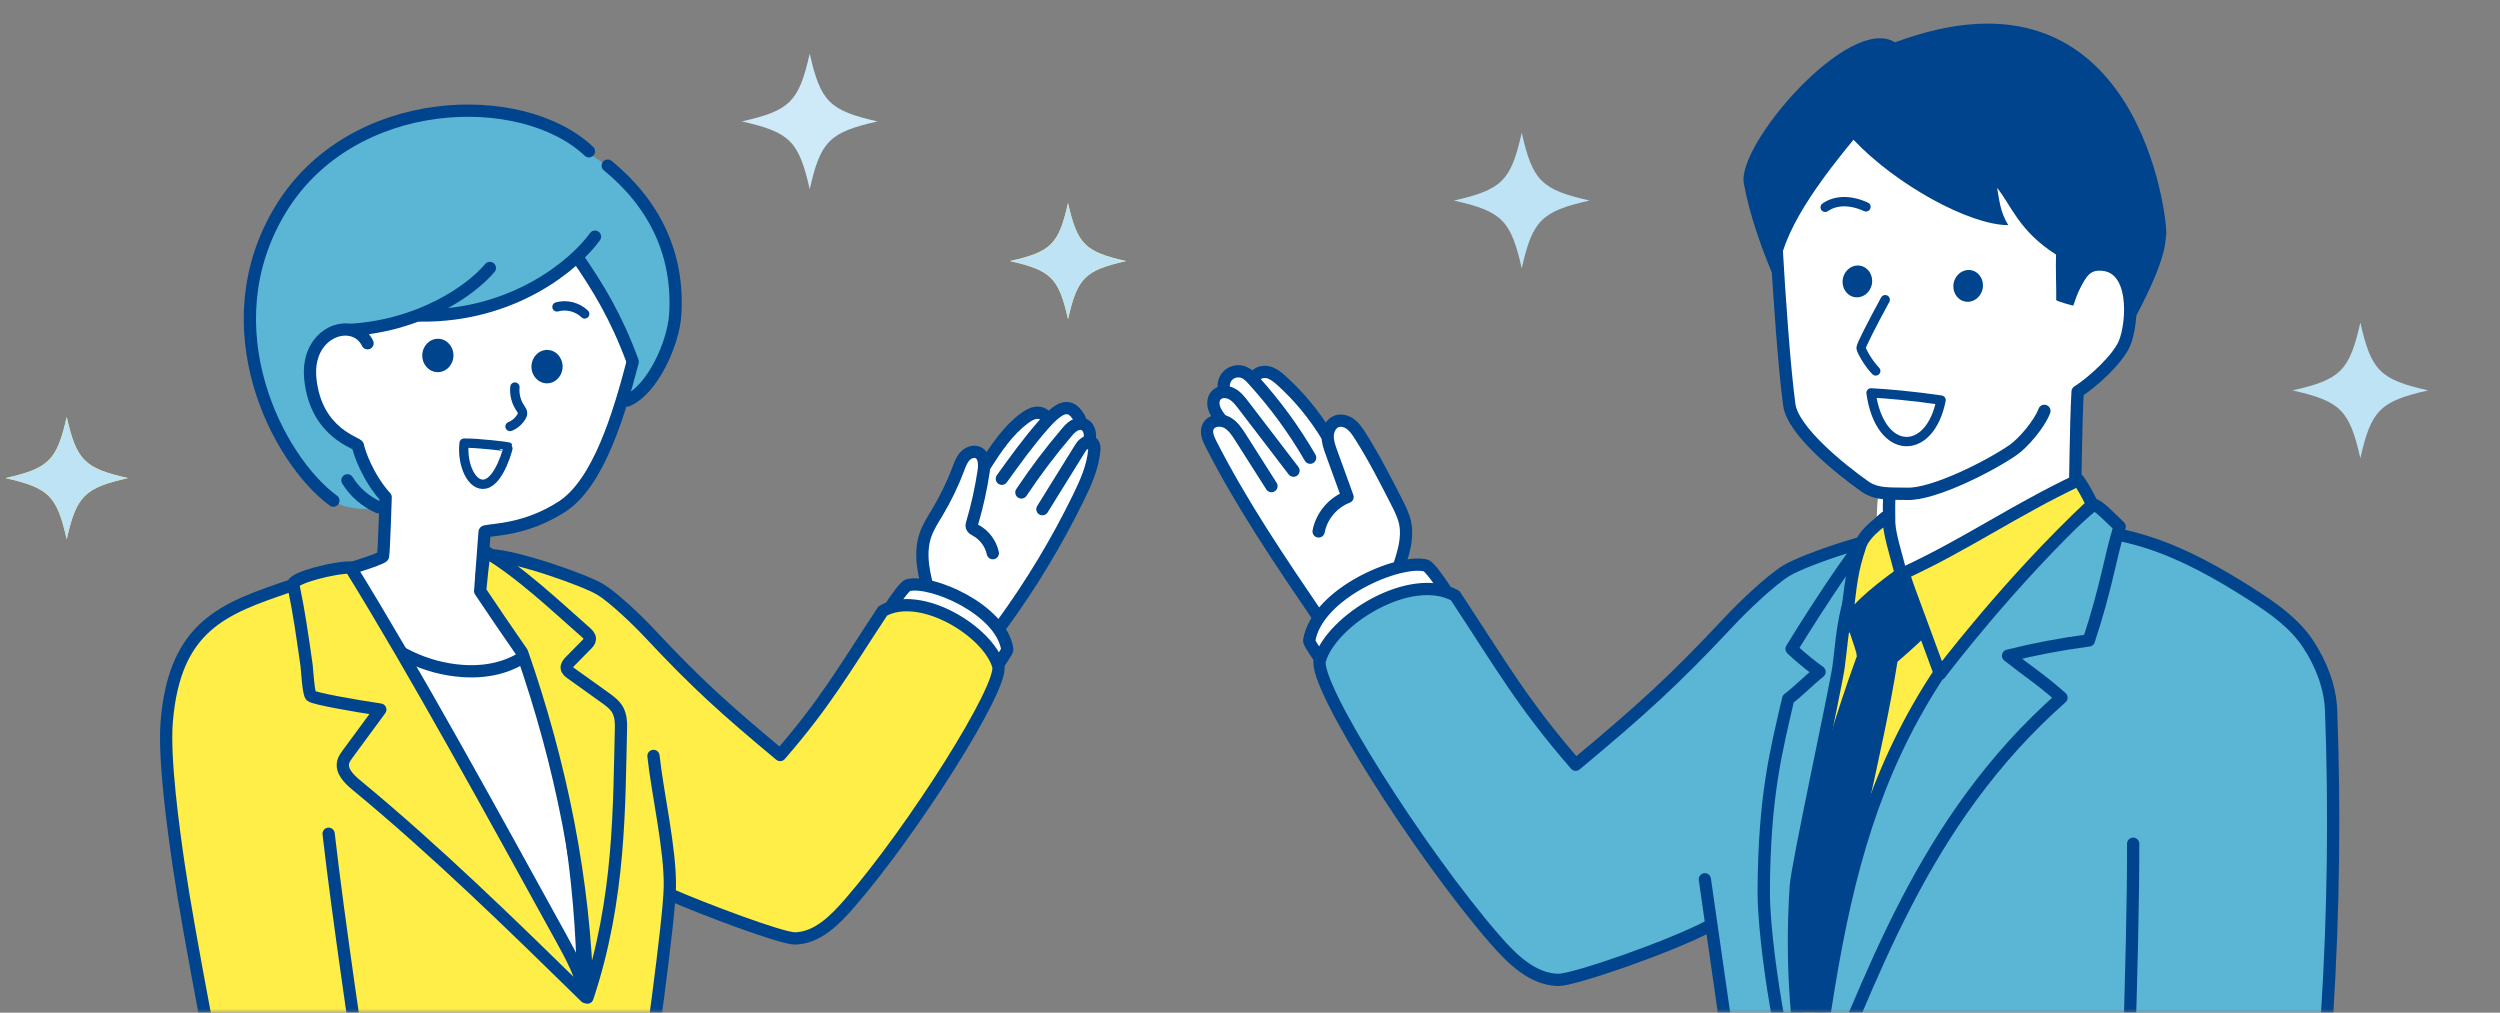 <svg width="316" height="128" viewBox="0 0 316 128" fill="none" xmlns="http://www.w3.org/2000/svg">
<rect x="0" y="0" width="316" height="128" fill="#808080" stroke="none"/>
<mask id="mask0_493_1966" style="mask-type:alpha" maskUnits="userSpaceOnUse" x="0" y="0" width="316" height="128">
<rect width="316" height="128" fill="#D9D9D9"/>
</mask>
<g mask="url(#mask0_493_1966)">
<path d="M166.719 78.781C163.484 73.704 160.377 68.548 157.269 63.392L155.851 61.039L153.245 56.716C152.871 56.094 152.485 55.428 152.509 54.705C152.532 53.981 153.162 53.229 153.875 53.364C153.42 52.675 153.022 51.891 153.079 51.066C153.136 50.241 153.808 49.416 154.633 49.465C154.614 48.877 154.544 48.312 154.843 47.901C154.994 47.69 155.226 47.55 155.46 47.443C156.324 47.055 157.363 47.076 158.209 47.503C158.969 46.91 160.21 47.068 161.202 47.586C162.193 48.104 162.979 48.934 163.718 49.775C165.158 51.407 166.493 53.13 167.716 54.931C167.857 54.298 168.252 53.52 168.95 53.263C169.538 53.047 170.217 53.244 170.719 53.622C171.222 53.999 171.578 54.533 171.917 55.061C173.624 57.739 175.071 60.574 176.516 63.403C176.966 64.285 177.419 65.177 177.616 66.148C177.986 67.975 177.403 69.847 176.789 71.434C175.094 72.991 173.018 74.055 171.099 75.328C169.473 76.408 167.953 77.647 166.717 78.784L166.719 78.781Z" fill="white"/>
<path d="M176.826 71.617C177.401 69.844 177.984 67.973 177.614 66.146C177.419 65.175 176.963 64.283 176.513 63.4C175.069 60.571 173.622 57.737 171.914 55.059C171.576 54.531 171.219 53.997 170.717 53.62C170.215 53.242 169.538 53.044 168.947 53.26C168.247 53.518 167.854 54.299 167.82 55.043C167.787 55.788 168.044 56.511 168.299 57.211L170.332 62.817C168.479 63.517 167.042 65.227 166.675 67.174" stroke="#00448D" stroke-width="1.549" stroke-linecap="round" stroke-linejoin="round"/>
<path d="M166.701 78.103C161.852 70.966 156.988 63.804 153.066 56.118C152.714 55.431 152.368 54.611 152.709 53.919C153.102 53.12 154.255 52.972 155.046 53.38C155.838 53.789 156.353 54.575 156.829 55.327L160.712 61.443" stroke="#00448D" stroke-width="1.549" stroke-linecap="round" stroke-linejoin="round"/>
<path d="M154.315 53.002C153.974 52.552 153.625 52.089 153.461 51.55C153.297 51.011 153.344 50.368 153.729 49.954C154.208 49.442 155.059 49.444 155.681 49.77C156.303 50.095 156.751 50.67 157.178 51.23L163.5 59.493" stroke="#00448D" stroke-width="1.549" stroke-linecap="round" stroke-linejoin="round"/>
<path d="M154.755 49.353C154.534 48.679 154.745 47.883 155.27 47.407C155.796 46.93 156.608 46.795 157.259 47.079C157.719 47.279 158.079 47.656 158.417 48.029C161.155 51.035 163.568 54.332 165.603 57.853" stroke="#00448D" stroke-width="1.549" stroke-linecap="round" stroke-linejoin="round"/>
<path d="M158.596 47.67C158.906 47.094 159.676 46.899 160.309 47.058C160.941 47.217 161.467 47.649 161.954 48.083C164.215 50.111 166.152 52.492 167.734 55.084" stroke="#00448D" stroke-width="1.549" stroke-linecap="round" stroke-linejoin="round"/>
<path d="M182.98 75.003C182.153 73.678 180.695 71.601 180.206 71.476C176.836 70.62 166.456 74.99 165.483 80.966C165.423 81.327 167.177 83.659 167.344 83.987" fill="white"/>
<path d="M182.98 75.003C182.153 73.678 180.695 71.601 180.206 71.476C176.836 70.62 166.456 74.99 165.483 80.966C165.423 81.327 167.177 83.659 167.344 83.987" stroke="#00448D" stroke-width="1.549" stroke-linecap="round" stroke-linejoin="round"/>
<path d="M221.379 165.621C223.097 152.457 215.724 117.051 215.724 117.051C210.945 119.159 198.872 123.903 196.943 123.856C193.672 123.776 191.079 121.178 188.93 118.708C179.503 107.876 165.956 86.189 166.828 83.136C168.27 78.079 178.28 71.848 183.935 74.966C189.799 83.851 192.446 88.599 199.166 96.344C209.389 87.82 223.42 73.579 225.819 72.116C228.185 70.672 237.633 68.251 241.021 67.335C241.021 67.335 265.884 65.734 274.884 69.935C284.707 74.521 293.623 77.399 294.802 91.706C295.252 97.177 294.802 111.848 294.729 117.337C294.573 128.869 291.512 156.894 289.326 168.385" fill="#5BB6D6"/>
<path d="M216.145 117.001C211.109 119.677 198.872 123.906 196.943 123.859C193.672 123.779 191.079 121.181 188.93 118.711C179.503 107.879 165.956 86.509 166.828 83.456C168.27 78.399 178.28 72.168 183.935 75.286C189.799 84.172 192.446 88.919 199.166 96.664C207.356 89.835 211.482 86.145 218.636 78.493C220.263 76.752 223.787 73.358 225.819 72.119C228.008 70.784 238.299 67.117 242.159 67.567C252.018 66.539 262.22 65.542 271.647 68.608C276.232 70.099 280.464 72.507 284.53 75.096C287.27 76.843 290.026 78.756 291.799 81.481C293.407 83.953 294.542 86.853 294.651 89.801C295.586 114.735 294.06 141.141 289.568 168.328" stroke="#00448D" stroke-width="1.549" stroke-linecap="round" stroke-linejoin="round"/>
<path d="M215.493 111.14L219.725 140.633C220.901 148.824 222.077 157.105 221.341 165.348" stroke="#00448D" stroke-width="1.549" stroke-linecap="round" stroke-linejoin="round"/>
<path d="M269.633 106.647C269.674 118.94 268.727 149.851 267.223 170.193" stroke="#00448D" stroke-width="1.549" stroke-linecap="round" stroke-linejoin="round"/>
<path d="M232.261 78.628C231.059 85.288 225.703 100.569 226.52 121.213C226.741 126.811 227.532 133.213 228.672 139.697C231.062 106.284 245.355 84.955 245.355 84.955C245.355 84.955 246.511 81.913 240.52 71.799C238.081 72.713 232.329 78.261 232.261 78.626V78.628Z" fill="#FFED48"/>
<path d="M262.699 49.341C264.849 48.05 266.744 46.262 267.894 44.036C269.044 41.809 269.401 39.123 268.586 36.752C268.35 36.065 268.014 35.398 267.517 34.867C266.733 34.035 265.575 33.59 264.433 33.595C264.115 33.595 263.785 33.636 263.519 33.808C263.264 33.975 263.097 34.243 262.957 34.511C262.475 35.427 262.189 36.45 262.129 37.483C261.765 37.507 261.395 37.447 261.054 37.311C261.302 35.929 261.468 34.534 261.551 33.132C261.567 32.879 261.577 32.619 261.492 32.382C261.393 32.111 261.182 31.9 260.974 31.697L251.5 22.471C251.383 24.561 251.667 26.169 252.869 27.882C245.478 25.99 239.609 22.291 234.307 16.805C230.351 21.253 227.009 26.401 224.336 31.874C224.865 36.952 225.554 46.803 226.171 51.183C226.629 54.437 232.509 60.805 237.389 62.609C236.925 67.21 237.475 71.908 238.984 76.278L262.267 63.356L262.699 49.333V49.341Z" fill="white"/>
<path d="M261.687 37.012C262.644 35.448 263.18 33.522 265.187 33.436C270.202 33.223 269.609 40.958 268.513 43.456C267.662 45.392 264.654 48.201 262.613 49.512C262.366 53.906 262.34 61.193 262.259 63.031" stroke="#00448D" stroke-width="1.562" stroke-linecap="round" stroke-linejoin="round"/>
<path d="M231.306 121.103C233.154 110.622 237.376 94.338 239.049 83.623C237.709 83.225 236.66 83.454 235.411 83.284C230.26 97.357 224.54 119.906 224.454 121.842C224.373 123.695 226.791 133.023 228.259 141.695C230.031 130.717 229.602 130.788 231.306 121.106V121.103Z" fill="#00448D" stroke="#00448D" stroke-width="1.562" stroke-linecap="round" stroke-linejoin="round"/>
<path d="M228.693 141.976C236.581 123.695 242.903 103.805 260.567 88.182C257.769 85.725 256.752 85.186 253.826 82.88C257.186 82.042 260.593 81.397 264.029 80.946C266.291 74.081 266.676 70.627 267.917 66.567C266.038 64.735 264.869 63.574 264.531 63.86C236.17 87.94 233.031 109.052 228.693 141.97V141.976Z" fill="#5BB6D6" stroke="#00448D" stroke-width="1.562" stroke-linecap="round" stroke-linejoin="round"/>
<path d="M228.479 142.037C225.309 135.548 222.905 118.74 222.936 112.666C222.996 100.621 224.495 94.986 226.03 88.336C227.168 87.511 228.594 86.031 229.986 84.924C227.899 83.436 226.46 82.012 226.46 82.012C226.46 82.012 234.83 68.254 238.284 65.407C236.199 69.699 234.708 71.622 233.401 77.296C232.847 79.711 232.73 81.726 232.412 84.183C232.066 86.843 227.163 109.345 226.993 112.023C226.298 123.045 227.251 129.052 228.482 142.037H228.479Z" fill="#5BB6D6" stroke="#00448D" stroke-width="1.562" stroke-linecap="round" stroke-linejoin="round"/>
<path d="M242.984 79.672C242.081 80.731 239.234 83.131 239.234 83.131C239.234 83.131 237.185 82.959 235.434 82.639C235.507 82.15 233.776 77.939 234.041 77.509C234.778 76.309 239.9 73.03 239.988 72.749C240.051 72.556 241.128 74.136 242.984 79.672V79.672Z" fill="#00448D" stroke="#00448D" stroke-width="1.562" stroke-linecap="round" stroke-linejoin="round"/>
<path d="M238.799 63.048C238.739 63.923 238.807 65.503 238.781 66.536" stroke="#00448D" stroke-width="1.562" stroke-linecap="round" stroke-linejoin="round"/>
<path d="M262.702 60.683C254.673 64.467 248.525 68.808 240.72 72.41C240.455 72.532 241.503 75.01 245.22 85.176C245.397 84.939 253.988 73.545 264.469 63.754C263.764 62.369 263.282 61.458 262.699 60.683H262.702Z" fill="#FFED48" stroke="#00448D" stroke-width="1.562" stroke-linecap="round" stroke-linejoin="round"/>
<path d="M240.277 72.527C239.523 69.568 238.83 67.697 238.682 65.281C238.682 65.281 235.772 67.041 235.134 68.961C234.052 72.228 233.974 73.401 233.294 79.349C234.153 77.324 236.688 75.132 240.277 72.527Z" fill="#FFED48" stroke="#00448D" stroke-width="1.562" stroke-linecap="round" stroke-linejoin="round"/>
<path d="M224.571 31.557C224.865 36.957 225.555 46.808 226.171 51.188C226.629 54.442 232.506 59.223 235.705 61.482C237.261 62.58 239.039 62.364 241.095 62.419C244.46 62.51 251.591 58.871 254.454 56.883C255.776 55.964 257.817 53.554 258.408 51.938" stroke="#00448D" stroke-width="1.562" stroke-linecap="round" stroke-linejoin="round"/>
<path d="M238.291 37.882C236.581 41.026 235.233 43.68 235.236 43.974C235.238 44.269 236.144 45.926 237.092 46.887" stroke="#00448D" stroke-width="1.182" stroke-linecap="round" stroke-linejoin="round"/>
<path d="M235.858 26.143C233.656 25.152 231.899 25.383 230.702 26.203" stroke="#00448D" stroke-width="1.182" stroke-linecap="round" stroke-linejoin="round"/>
<path d="M245.35 50.574C243.937 57.763 237.607 57.651 236.501 49.661C238.432 49.757 241.914 50.064 245.35 50.574Z" fill="white" stroke="#00448D" stroke-width="1.182" stroke-linecap="round" stroke-linejoin="round"/>
<path d="M250.599 36.529C250.834 35.44 250.207 34.381 249.199 34.165C248.192 33.948 247.185 34.655 246.951 35.744C246.716 36.833 247.343 37.892 248.351 38.108C249.358 38.325 250.365 37.618 250.599 36.529Z" fill="#00448D"/>
<path d="M236.605 35.92C236.813 34.825 236.16 33.782 235.148 33.59C234.135 33.398 233.146 34.13 232.939 35.225C232.731 36.319 233.384 37.362 234.396 37.554C235.409 37.746 236.398 37.014 236.605 35.92Z" fill="#00448D"/>
<path d="M259.883 32.178C255.149 29.167 254.194 25.888 252.434 23.751C252.715 25.271 252.822 26.817 253.85 28.462C248.83 28.425 239.58 23.28 234.281 17.663C228.893 24.204 224.479 30.588 224.677 36.075C222.746 31.83 221.096 26.981 220.417 23.16C219.54 18.233 233.781 1.715 239.528 5.356C270.582 -6.223 274.026 28.306 273.818 29.623C273.641 30.744 273.927 32.873 269.081 41.644C270.072 37.321 265.499 27.915 262.074 38.615C262.054 38.682 259.901 38.045 259.906 37.93C259.94 36.845 259.813 33.639 259.886 32.181L259.883 32.178Z" fill="#00448D"/>
<path d="M126.089 79.662C123.648 77.585 120.712 76.097 117.597 75.35C115.567 68.539 117.162 66.974 118.539 64.661C120.254 61.78 121.529 58.139 121.977 57.66C122.799 56.777 124.728 56.892 124.416 58.831C127.677 52.517 131.091 51.52 132.726 52.478C134.11 50.757 136.122 51.723 136.429 53.305C136.914 53.373 138.928 56.121 137.939 58.508C134.839 66.001 130.81 73.281 126.087 79.662H126.089Z" fill="white"/>
<path d="M117.521 75.275C116.829 72.779 116.137 70.098 116.969 67.644C117.331 66.577 117.961 65.627 118.536 64.661C119.554 62.951 120.421 61.153 121.123 59.292C121.342 58.714 121.555 58.113 121.974 57.66C122.393 57.207 123.091 56.944 123.648 57.215C124.449 57.605 124.46 58.73 124.327 59.612C123.994 61.806 123.513 63.977 122.883 66.106C122.836 66.267 122.786 66.439 122.838 66.597C122.911 66.813 123.138 66.928 123.338 67.035C124.429 67.623 125.235 68.708 125.491 69.921" stroke="#00448D" stroke-width="1.549" stroke-linecap="round" stroke-linejoin="round"/>
<path d="M126.667 78.908C130.349 73.861 133.587 68.49 136.327 62.876C137.254 60.978 138.136 59.003 138.318 56.9C138.345 56.596 138.345 56.255 138.136 56.031C137.894 55.77 137.454 55.791 137.153 55.979C136.851 56.166 136.653 56.478 136.465 56.78L131.76 64.362" stroke="#00448D" stroke-width="1.549" stroke-linecap="round" stroke-linejoin="round"/>
<path d="M137.653 56.035C137.736 55.606 137.811 55.166 137.746 54.734C137.681 54.302 137.45 53.87 137.059 53.678C136.658 53.48 136.164 53.566 135.779 53.789C135.393 54.013 135.092 54.357 134.803 54.698C132.754 57.097 130.852 59.619 129.105 62.245" stroke="#00448D" stroke-width="1.549" stroke-linecap="round" stroke-linejoin="round"/>
<path d="M136.468 52.911C136.127 52.351 135.716 51.739 135.073 51.607C134.516 51.492 133.959 51.784 133.504 52.125C132.892 52.585 132.369 53.15 131.864 53.723C129.977 55.87 128.304 58.194 126.633 60.513" stroke="#00448D" stroke-width="1.549" stroke-linecap="round" stroke-linejoin="round"/>
<path d="M124.48 58.894C125.915 56.671 127.398 54.396 129.535 52.837C129.951 52.533 130.409 52.252 130.922 52.181C131.435 52.111 132.012 52.301 132.265 52.754" stroke="#00448D" stroke-width="1.549" stroke-linecap="round" stroke-linejoin="round"/>
<path d="M112.407 76.971C113.113 75.842 114.357 74.069 114.773 73.965C117.646 73.234 126.495 76.961 127.323 82.054C127.372 82.364 125.878 84.352 125.735 84.628" fill="white"/>
<path d="M112.407 76.971C113.113 75.842 114.357 74.069 114.773 73.965C117.646 73.234 126.495 76.961 127.323 82.054C127.372 82.364 125.878 84.352 125.735 84.628" stroke="#00448D" stroke-width="1.549" stroke-linecap="round" stroke-linejoin="round"/>
<path d="M80.723 144.551C82.105 134.133 84.494 112.817 84.494 112.817C88.567 114.613 98.86 118.66 100.505 118.619C103.295 118.551 105.505 116.333 107.337 114.231C115.374 104.996 126.922 86.507 126.178 83.905C124.947 79.595 116.415 74.283 111.595 76.94C106.598 84.516 104.339 88.561 98.611 95.166C89.894 87.9 77.933 75.758 75.887 74.512C73.87 73.281 65.815 71.217 62.926 70.436C62.926 70.436 43.622 70.543 35.95 74.124C27.577 78.033 22.078 79.017 21.073 91.213C20.688 95.877 21.921 104.861 22.606 109.489C23.977 118.754 27.452 136.272 29.315 146.069" fill="#FFED48"/>
<path d="M42.139 63.274C35.138 58.175 26.401 41.399 35.463 26.467C44.432 11.692 65.974 11.107 74.458 19.453C80.064 22.725 84.046 28.646 84.96 35.072C85.379 38.026 85.176 41.086 84.182 43.9C83.188 46.713 81.386 49.261 79.015 50.956L79.937 46.854C80.007 46.539 80.077 46.216 80.017 45.899C79.976 45.683 79.877 45.482 79.778 45.287C77.613 40.987 75.429 36.662 72.439 32.844C67.101 37.245 60.188 39.697 53.002 39.775C50.767 40.907 48.242 41.295 45.546 41.823C43.123 40.967 40.135 42.463 39.372 44.92C39.042 45.982 39.091 47.132 39.323 48.223C40.07 51.736 42.696 54.693 46.048 56.265C46.605 58.032 47.414 59.719 48.44 61.259C48.546 61.418 48.656 61.58 48.705 61.764C48.749 61.928 48.742 62.103 48.734 62.274L48.645 64.278C48.632 64.323 48.726 64.299 48.708 64.255C48.69 64.211 48.632 64.211 48.588 64.213C46.363 64.401 43.846 64.518 42.139 63.276V63.274Z" fill="#5BB6D6"/>
<path d="M46.459 43.387C44.757 39.897 38.552 41.802 39.223 47.882C39.95 54.44 45.353 55.711 45.248 56.09C45.389 56.877 46.834 60.015 48.746 62.717C48.746 62.717 48.546 69.655 48.416 70.436C48.351 70.819 41.043 72.406 41.043 72.406C43.622 76.206 45.837 79.303 49.426 82.164C55.467 86.981 67.335 85.591 66.915 82.538C66.866 82.184 63.813 78.309 61.442 75.277C61.213 74.986 60.981 74.686 60.87 74.335C60.747 73.955 60.776 73.544 60.807 73.143C60.911 71.766 61.013 68.63 61.437 67.034C65.192 66.576 68.612 66.04 71.6 63.716C74.913 61.14 76.501 57.027 77.685 53.004C78.5 50.237 79.814 47.694 79.858 44.87C78.482 40.407 76.126 36.245 72.527 32.714C67.662 37.437 60.82 39.371 54.035 39.337C51.669 40.951 48.424 41.073 45.566 41.224C46.019 41.833 46.355 42.531 46.461 43.387H46.459Z" fill="white"/>
<path d="M46.459 43.388C44.757 39.898 38.604 41.795 39.224 47.883C39.937 54.889 45.353 55.982 45.249 56.362C45.389 57.148 46.48 60.344 48.747 62.853C48.747 62.853 48.546 69.521 48.416 70.302C48.351 70.684 41.993 72.545 41.993 72.545C44.572 76.345 45.84 79.307 49.426 82.167C55.467 86.984 67.335 85.595 66.916 82.542C66.866 82.188 63.813 78.312 61.443 75.28C61.214 74.989 60.982 74.69 60.87 74.338C60.748 73.958 60.776 73.547 60.807 73.146C60.911 71.769 61.148 68.633 61.252 67.257" stroke="#00448D" stroke-width="1.549" stroke-linecap="round" stroke-linejoin="round"/>
<path d="M66.885 82.525C71.153 95.939 73.566 110.683 73.696 124.758C65.708 108.88 56.438 93.647 46.269 79.012C49.41 82.369 53.845 84.483 58.428 84.811C61.328 85.019 64.391 84.478 66.885 82.525V82.525Z" fill="white" stroke="#00448D" stroke-width="1.549" stroke-linecap="round" stroke-linejoin="round"/>
<path d="M36.493 74.122C28.384 76.901 22.08 79.015 21.075 91.211C20.69 95.875 21.924 104.859 22.608 109.486C23.98 118.752 27.454 136.27 29.318 146.066" stroke="#00448D" stroke-width="1.549" stroke-linecap="round" stroke-linejoin="round"/>
<path d="M61.843 70.163C65.25 70.244 74.021 73.372 75.887 74.51C77.62 75.566 80.624 78.46 82.011 79.944C88.112 86.469 91.628 89.615 98.611 95.435C104.339 88.832 106.596 84.785 111.595 77.209C116.415 74.551 124.949 79.861 126.178 84.173C126.919 86.776 115.372 104.994 107.337 114.229C105.505 116.334 103.295 118.549 100.505 118.617C98.861 118.658 88.838 114.884 84.765 113.086" stroke="#00448D" stroke-width="1.549" stroke-linecap="round" stroke-linejoin="round"/>
<path d="M82.599 95.549C83.099 100.268 84.77 107.412 84.666 112.157C84.567 116.657 82.105 133.863 80.723 144.281" stroke="#00448D" stroke-width="1.549" stroke-linecap="round" stroke-linejoin="round"/>
<path d="M41.538 105.387C42.745 115.965 45.301 133.126 47.18 145.775" stroke="#00448D" stroke-width="1.549" stroke-linecap="round" stroke-linejoin="round"/>
<path d="M37.071 73.883C37.839 77.617 38.214 80.342 38.758 84.15C38.82 84.585 38.976 87.687 39.317 87.963C39.755 88.317 44.869 89.217 48.072 89.691L43.937 95.313C43.713 95.615 43.487 95.927 43.388 96.291C43.081 97.423 44.09 98.446 44.996 99.193C55.162 107.584 64.597 116.816 74.018 126.034C73.573 123.393 72.267 120.988 70.973 118.64C62.108 102.548 52.479 84.962 44.306 71.743C42.407 71.67 36.902 73.05 37.074 73.88L37.071 73.883Z" fill="#FFED48" stroke="#00448D" stroke-width="1.549" stroke-linecap="round" stroke-linejoin="round"/>
<path d="M61.309 69.692C65.784 72.344 70.143 76.501 74.047 79.936C74.302 80.16 74.575 80.433 74.562 80.772C74.552 81.053 74.341 81.282 74.141 81.485L72.077 83.58C71.842 83.82 71.59 84.108 71.634 84.439C71.676 84.733 71.936 84.936 72.175 85.108L76.441 88.161C77.087 88.621 77.756 89.111 78.115 89.816C78.451 90.475 78.513 91.242 78.492 91.981C78.24 101.778 78.438 113.544 74.252 126.092C73.919 111.348 70.885 96.52 65.989 82.479C64.191 79.913 62.442 77.31 60.688 74.708C60.867 72.99 61.013 71.126 61.302 69.687L61.309 69.692Z" fill="#FFED48" stroke="#00448D" stroke-width="1.549" stroke-linecap="round" stroke-linejoin="round"/>
<path d="M44.4 41.682C52.906 41.167 59.402 36.878 61.919 33.869" stroke="#00448D" stroke-width="1.549" stroke-linecap="round" stroke-linejoin="round"/>
<path d="M73.107 32.691C75.572 36.311 77.815 39.882 79.942 45.613" stroke="#00448D" stroke-width="1.549" stroke-linecap="round" stroke-linejoin="round"/>
<path d="M53.077 39.881C64.901 40.037 72.709 33.408 75.207 29.913" stroke="#00448D" stroke-width="1.549" stroke-linecap="round" stroke-linejoin="round"/>
<path d="M76.818 20.934C82.742 25.77 85.855 32.201 85.345 39.829C85.11 43.337 82.521 49.248 79.286 50.622" stroke="#00448D" stroke-width="1.549" stroke-linecap="round" stroke-linejoin="round"/>
<path d="M74.44 19.123C65.974 11.109 44.432 11.692 35.463 26.47C26.401 41.401 35.138 58.175 42.139 63.277" stroke="#00448D" stroke-width="1.549" stroke-linecap="round" stroke-linejoin="round"/>
<path d="M43.914 60.713C44.837 62.207 46.225 63.41 47.833 64.117" stroke="#00448D" stroke-width="1.549" stroke-linecap="round" stroke-linejoin="round"/>
<path d="M79.95 45.831C78.26 52.26 75.679 61.041 71.03 64.044C66.546 66.941 62.489 66.905 61.341 67.168" stroke="#00448D" stroke-width="1.549" stroke-linecap="round" stroke-linejoin="round"/>
<path d="M65.083 48.925C64.997 49.847 65.237 50.797 65.752 51.564C65.892 51.773 66.059 51.991 66.054 52.241C66.051 52.395 65.984 52.54 65.905 52.673C65.58 53.227 65.065 53.67 64.469 53.907" stroke="#00448D" stroke-width="1.182" stroke-linecap="round" stroke-linejoin="round"/>
<path d="M70.403 38.791C71.619 38.45 73.001 38.802 73.904 39.681" stroke="#00448D" stroke-width="1.182" stroke-linecap="round" stroke-linejoin="round"/>
<path d="M58.665 56.015C58.347 58.6 59.602 61.569 61.335 61.179C63.178 60.762 64.266 56.538 64.237 56.497C64.201 56.445 60.294 55.976 58.665 56.015Z" fill="white" stroke="#00448D" stroke-width="1.182" stroke-linecap="round" stroke-linejoin="round"/>
<path d="M71.114 46.405C71.151 45.24 70.3 44.267 69.213 44.232C68.125 44.197 67.213 45.114 67.176 46.279C67.138 47.444 67.99 48.417 69.077 48.452C70.165 48.487 71.077 47.57 71.114 46.405Z" fill="#00448D"/>
<path d="M57.315 44.996C57.355 43.831 56.506 42.857 55.418 42.82C54.331 42.782 53.417 43.697 53.377 44.862C53.337 46.027 54.186 47.001 55.274 47.039C56.361 47.076 57.275 46.161 57.315 44.996Z" fill="#00448D"/>
</g>
<path d="M110.923 15.348C104.836 16.722 103.722 17.839 102.348 23.923C100.974 17.836 99.858 16.722 93.773 15.348C99.86 13.974 100.974 12.86 102.348 6.773C103.722 12.86 104.839 13.974 110.923 15.348Z" fill="#CEEAF8"/>
<path d="M200.923 25.348C194.836 26.723 193.722 27.839 192.348 33.923C190.974 27.836 189.858 26.723 183.773 25.348C189.86 23.974 190.974 22.861 192.348 16.774C193.722 22.861 194.839 23.974 200.923 25.348Z" fill="#BEE3F5"/>
<path d="M306.923 49.348C300.836 50.722 299.722 51.839 298.348 57.923C296.974 51.836 295.858 50.722 289.773 49.348C295.86 47.974 296.974 46.86 298.348 40.773C299.722 46.86 300.839 47.974 306.923 49.348Z" fill="#BEE3F5"/>
<g clip-path="url(#clip0_493_1966)">
<path d="M16.168 60.432C10.677 61.672 9.672 62.679 8.433 68.167C7.193 62.677 6.186 61.672 0.698 60.432C6.188 59.193 7.193 58.188 8.433 52.697C9.672 58.188 10.679 59.193 16.168 60.432Z" fill="#FFED48"/>
<path d="M16.168 60.432C10.677 61.672 9.672 62.679 8.433 68.167C7.193 62.677 6.186 61.672 0.698 60.432C6.188 59.193 7.193 58.188 8.433 52.697C9.672 58.188 10.679 59.193 16.168 60.432Z" fill="#BEE3F5"/>
</g>
<g clip-path="url(#clip1_493_1966)">
<path d="M142.338 33C137.129 34.176 136.176 35.131 135 40.338C133.824 35.129 132.868 34.176 127.662 33C132.871 31.824 133.824 30.871 135 25.662C136.176 30.871 137.131 31.824 142.338 33Z" fill="#FFED48"/>
<path d="M142.338 33C137.129 34.176 136.176 35.131 135 40.338C133.824 35.129 132.868 34.176 127.662 33C132.871 31.824 133.824 30.871 135 25.662C136.176 30.871 137.131 31.824 142.338 33Z" fill="#BEE3F5"/>
</g>
<defs>
<clipPath id="clip0_493_1966">
<rect width="16.865" height="16.865" fill="white" transform="translate(0 52)"/>
</clipPath>
<clipPath id="clip1_493_1966">
<rect width="16" height="16" fill="white" transform="translate(127 25)"/>
</clipPath>
</defs>
</svg>
